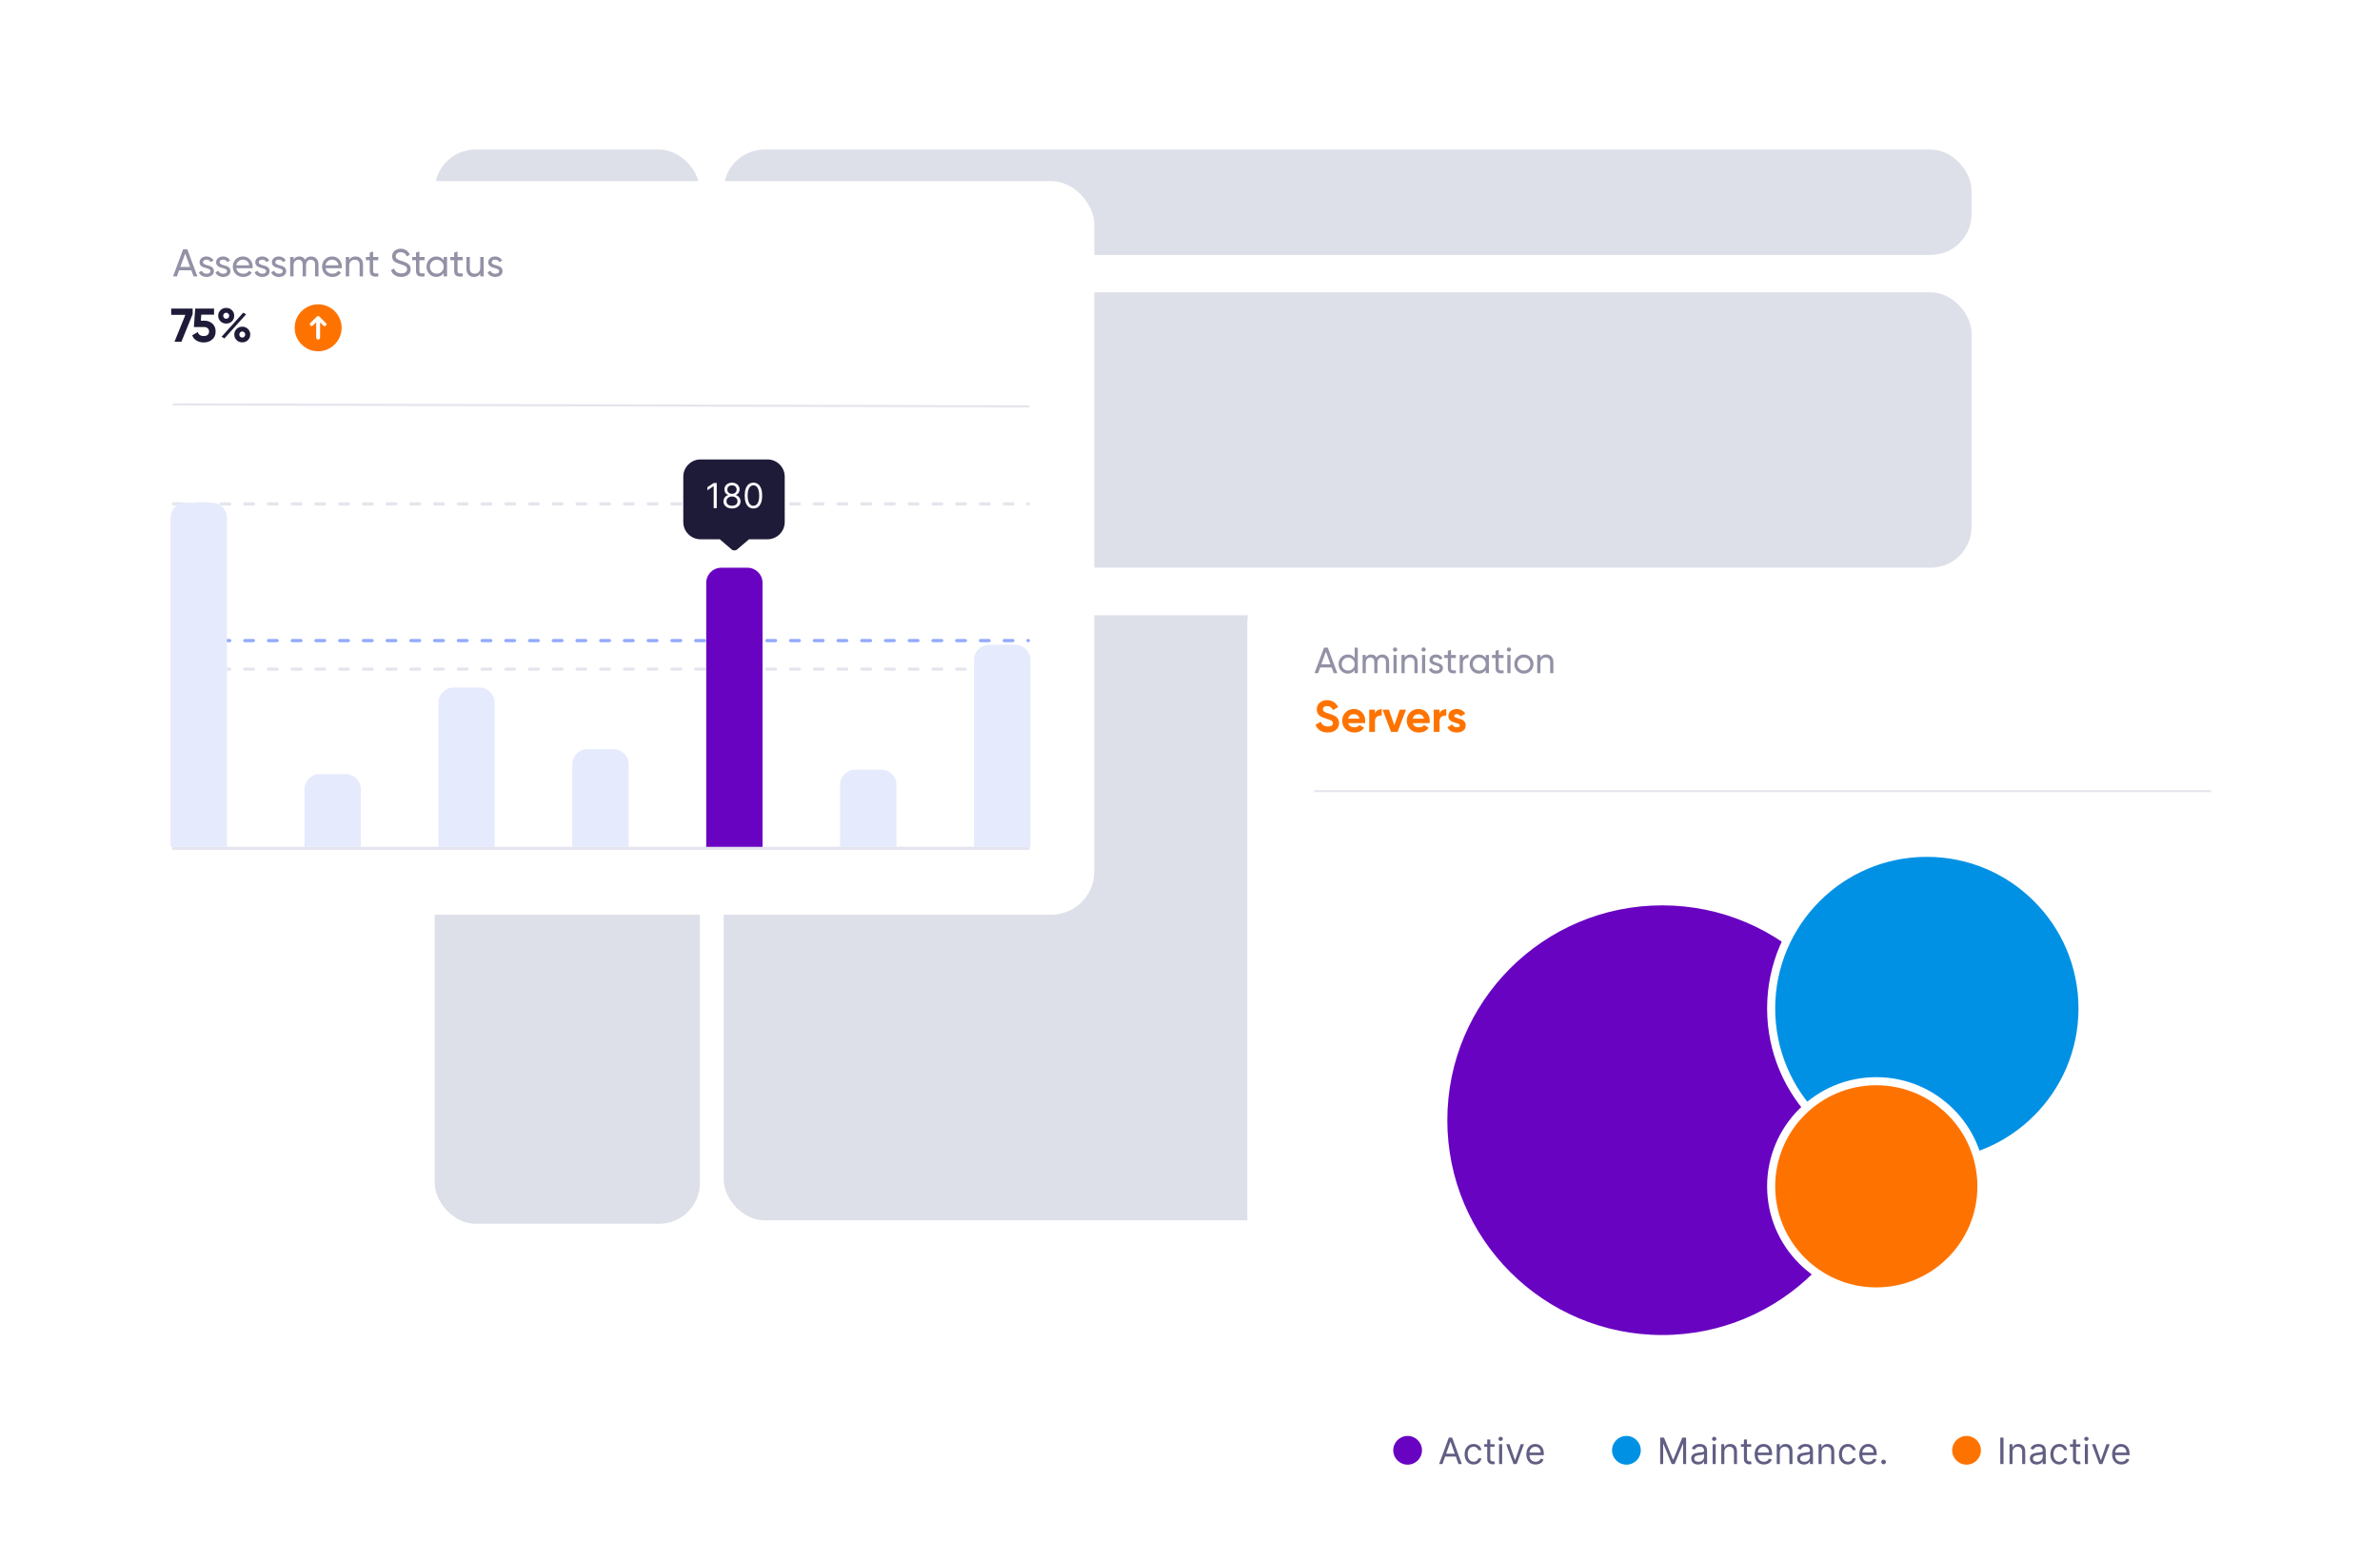 <svg width="700" height="459" viewBox="0 0 700 459" fill="none" xmlns="http://www.w3.org/2000/svg">
<g filter="url(#filter0_d_14_24065)">
<rect x="101.857" y="6" width="504" height="380" rx="24" fill="white"/>
<rect x="212.857" y="175" width="367" height="178" rx="12" fill="#DDDFE9"/>
<rect x="212.857" y="80" width="367" height="81" rx="12" fill="#DDDFE9"/>
<rect x="212.857" y="38" width="367" height="31" rx="12" fill="#DDDFE9"/>
<rect x="127.857" y="38" width="78" height="316" rx="12" fill="#DDDFE9"/>
</g>
<g filter="url(#filter1_d_14_24065)">
<rect x="29.857" y="52" width="292" height="215.826" rx="12.696" fill="white"/>
</g>
<line x1="51.058" y1="249.555" x2="302.464" y2="249.555" stroke="#E5E5EF" stroke-width="0.952" stroke-linecap="round"/>
<line x1="51.058" y1="196.841" x2="302.464" y2="196.841" stroke="#E5E5EF" stroke-width="0.952" stroke-linecap="round" stroke-dasharray="2.54 4.44"/>
<line x1="51.058" y1="148.236" x2="302.464" y2="148.236" stroke="#E5E5EF" stroke-width="0.952" stroke-linecap="round" stroke-dasharray="2.54 4.44"/>
<line x1="51.058" y1="188.444" x2="302.464" y2="188.444" stroke="#93AAFD" stroke-width="0.952" stroke-linecap="round" stroke-dasharray="2.54 4.44"/>
<path d="M50.17 152.318C50.17 149.864 52.159 147.874 54.613 147.874H62.291C64.745 147.874 66.734 149.864 66.734 152.318V249.126H50.17V152.318Z" fill="#E5EAFC"/>
<path d="M89.557 232.172C89.557 229.718 91.546 227.729 94 227.729H101.678C104.132 227.729 106.121 229.718 106.121 232.172V249.126H89.557V232.172Z" fill="#E5EAFC"/>
<path d="M128.941 206.719C128.941 204.265 130.931 202.276 133.385 202.276H141.062C143.517 202.276 145.506 204.265 145.506 206.719V249.126H128.941V206.719Z" fill="#E5EAFC"/>
<path d="M168.328 224.836C168.328 222.382 170.318 220.393 172.772 220.393H180.449C182.903 220.393 184.893 222.382 184.893 224.836V249.126H168.328V224.836Z" fill="#E5EAFC"/>
<path d="M207.713 171.453C207.713 168.999 209.702 167.01 212.156 167.01H219.834C222.288 167.01 224.277 168.999 224.277 171.453V249.126H207.713V171.453Z" fill="#6903C2"/>
<path d="M247.1 230.865C247.1 228.411 249.089 226.421 251.543 226.421H259.221C261.675 226.421 263.664 228.411 263.664 230.865V249.125H247.1V230.865Z" fill="#E5EAFC"/>
<path d="M286.486 194.119C286.486 191.665 288.476 189.676 290.93 189.676H298.607C301.061 189.676 303.051 191.665 303.051 194.119V249.126H286.486V194.119Z" fill="#E5EAFC"/>
<path fill-rule="evenodd" clip-rule="evenodd" d="M206.045 135.157C203.24 135.157 200.967 137.431 200.967 140.236V153.566C200.967 156.371 203.24 158.644 206.045 158.644H211.695L215.168 161.626C215.644 162.034 216.346 162.034 216.822 161.626L220.295 158.644H225.723C228.528 158.644 230.802 156.371 230.802 153.566V140.236C230.802 137.431 228.528 135.157 225.723 135.157H206.045Z" fill="#1E1B39"/>
<path d="M210.805 142.093V149.48H209.911V143.031H209.867L208.064 144.228V143.319L209.911 142.093H210.805ZM215.295 149.581C214.8 149.581 214.363 149.493 213.983 149.317C213.605 149.139 213.311 148.895 213.099 148.585C212.887 148.273 212.783 147.917 212.785 147.518C212.783 147.205 212.844 146.916 212.969 146.652C213.094 146.385 213.265 146.163 213.481 145.985C213.7 145.804 213.944 145.69 214.213 145.642V145.599C213.86 145.507 213.579 145.309 213.369 145.004C213.16 144.696 213.057 144.346 213.059 143.954C213.057 143.579 213.152 143.244 213.344 142.948C213.537 142.652 213.801 142.419 214.138 142.248C214.477 142.077 214.863 141.992 215.295 141.992C215.723 141.992 216.106 142.077 216.442 142.248C216.779 142.419 217.044 142.652 217.236 142.948C217.431 143.244 217.529 143.579 217.532 143.954C217.529 144.346 217.422 144.696 217.211 145.004C217.001 145.309 216.724 145.507 216.377 145.599V145.642C216.644 145.69 216.885 145.804 217.099 145.985C217.313 146.163 217.484 146.385 217.611 146.652C217.738 146.916 217.803 147.205 217.806 147.518C217.803 147.917 217.695 148.273 217.481 148.585C217.27 148.895 216.975 149.139 216.597 149.317C216.222 149.493 215.788 149.581 215.295 149.581ZM215.295 148.787C215.63 148.787 215.918 148.733 216.161 148.625C216.404 148.517 216.591 148.364 216.724 148.167C216.856 147.97 216.923 147.739 216.926 147.474C216.923 147.195 216.851 146.949 216.709 146.735C216.567 146.521 216.374 146.353 216.129 146.23C215.886 146.107 215.608 146.046 215.295 146.046C214.98 146.046 214.699 146.107 214.451 146.23C214.206 146.353 214.013 146.521 213.871 146.735C213.731 146.949 213.663 147.195 213.665 147.474C213.663 147.739 213.727 147.97 213.856 148.167C213.989 148.364 214.177 148.517 214.423 148.625C214.668 148.733 214.959 148.787 215.295 148.787ZM215.295 145.281C215.56 145.281 215.794 145.228 215.999 145.123C216.206 145.017 216.368 144.869 216.486 144.679C216.603 144.489 216.664 144.267 216.666 144.012C216.664 143.762 216.605 143.544 216.489 143.359C216.374 143.171 216.214 143.027 216.01 142.926C215.805 142.823 215.567 142.771 215.295 142.771C215.019 142.771 214.777 142.823 214.571 142.926C214.364 143.027 214.204 143.171 214.091 143.359C213.978 143.544 213.923 143.762 213.925 144.012C213.923 144.267 213.979 144.489 214.094 144.679C214.212 144.869 214.375 145.017 214.581 145.123C214.788 145.228 215.026 145.281 215.295 145.281ZM221.597 149.581C221.054 149.581 220.591 149.433 220.209 149.137C219.826 148.839 219.534 148.407 219.332 147.842C219.13 147.275 219.029 146.589 219.029 145.786C219.029 144.988 219.13 144.306 219.332 143.741C219.537 143.174 219.83 142.741 220.212 142.443C220.597 142.142 221.059 141.992 221.597 141.992C222.136 141.992 222.596 142.142 222.979 142.443C223.363 142.741 223.657 143.174 223.859 143.741C224.063 144.306 224.165 144.988 224.165 145.786C224.165 146.589 224.064 147.275 223.862 147.842C223.66 148.407 223.368 148.839 222.986 149.137C222.604 149.433 222.141 149.581 221.597 149.581ZM221.597 148.787C222.136 148.787 222.554 148.527 222.852 148.008C223.151 147.489 223.3 146.748 223.3 145.786C223.3 145.147 223.231 144.602 223.094 144.152C222.959 143.703 222.765 143.36 222.51 143.125C222.257 142.889 221.953 142.771 221.597 142.771C221.064 142.771 220.646 143.034 220.346 143.561C220.045 144.085 219.895 144.827 219.895 145.786C219.895 146.426 219.962 146.969 220.097 147.417C220.232 147.864 220.425 148.204 220.678 148.437C220.932 148.671 221.239 148.787 221.597 148.787Z" fill="white"/>
<line x1="50.862" y1="118.97" x2="302.814" y2="119.55" stroke="#E5E5EF" stroke-width="0.635"/>
<circle cx="6.905" cy="6.905" r="6.905" transform="matrix(1 0 0 -1 86.67 103.34)" fill="#FE7300"/>
<path d="M92.999 94.818L92.999 95.08C92.999 96.482 92.999 97.884 92.999 99.287C92.999 99.57 93.135 99.769 93.38 99.859C93.617 99.944 93.845 99.894 93.989 99.703C94.089 99.561 94.144 99.391 94.146 99.217C94.159 97.849 94.153 96.481 94.153 95.112L94.153 94.853C94.202 94.888 94.249 94.925 94.294 94.965C94.57 95.238 94.842 95.515 95.119 95.786C95.339 96 95.638 96.001 95.849 95.796C96.078 95.572 96.094 95.285 95.868 95.056C95.241 94.421 94.611 93.79 93.978 93.163C93.722 92.909 93.44 92.904 93.184 93.151C92.546 93.765 91.914 94.384 91.286 95.007C91.056 95.236 91.07 95.52 91.3 95.746C91.517 95.959 91.797 95.962 92.026 95.746C92.297 95.489 92.563 95.225 92.831 94.964C92.874 94.923 92.92 94.887 92.999 94.818Z" fill="white"/>
<path d="M56.929 81.313L56.278 79.519H52.679L52.027 81.313H50.896L53.878 73.314H55.078L58.06 81.313H56.929ZM53.044 78.525H55.912L54.472 74.583L53.044 78.525ZM59.702 77.142C59.702 77.363 59.813 77.542 60.033 77.679C60.254 77.809 60.521 77.915 60.833 77.999C61.146 78.075 61.458 78.167 61.77 78.273C62.083 78.372 62.349 78.548 62.57 78.799C62.791 79.043 62.901 79.359 62.901 79.747C62.901 80.265 62.7 80.68 62.296 80.993C61.9 81.305 61.389 81.461 60.765 81.461C60.209 81.461 59.733 81.339 59.337 81.096C58.94 80.852 58.658 80.528 58.491 80.124L59.348 79.633C59.439 79.907 59.611 80.124 59.862 80.284C60.114 80.444 60.414 80.524 60.765 80.524C61.092 80.524 61.363 80.463 61.576 80.341C61.789 80.212 61.896 80.014 61.896 79.747C61.896 79.526 61.785 79.351 61.565 79.222C61.344 79.085 61.077 78.978 60.765 78.902C60.452 78.818 60.14 78.723 59.828 78.616C59.516 78.51 59.249 78.334 59.028 78.091C58.807 77.847 58.697 77.534 58.697 77.154C58.697 76.659 58.887 76.251 59.268 75.931C59.656 75.611 60.14 75.451 60.719 75.451C61.184 75.451 61.595 75.558 61.953 75.771C62.319 75.977 62.593 76.266 62.776 76.639L61.942 77.108C61.736 76.62 61.328 76.377 60.719 76.377C60.437 76.377 60.197 76.445 59.999 76.582C59.801 76.712 59.702 76.898 59.702 77.142ZM64.578 77.142C64.578 77.363 64.689 77.542 64.91 77.679C65.131 77.809 65.397 77.915 65.71 77.999C66.022 78.075 66.334 78.167 66.646 78.273C66.959 78.372 67.225 78.548 67.446 78.799C67.667 79.043 67.778 79.359 67.778 79.747C67.778 80.265 67.576 80.68 67.172 80.993C66.776 81.305 66.266 81.461 65.641 81.461C65.085 81.461 64.609 81.339 64.213 81.096C63.817 80.852 63.535 80.528 63.367 80.124L64.224 79.633C64.316 79.907 64.487 80.124 64.738 80.284C64.99 80.444 65.29 80.524 65.641 80.524C65.969 80.524 66.239 80.463 66.452 80.341C66.665 80.212 66.772 80.014 66.772 79.747C66.772 79.526 66.662 79.351 66.441 79.222C66.22 79.085 65.953 78.978 65.641 78.902C65.329 78.818 65.016 78.723 64.704 78.616C64.392 78.51 64.125 78.334 63.904 78.091C63.683 77.847 63.573 77.534 63.573 77.154C63.573 76.659 63.763 76.251 64.144 75.931C64.533 75.611 65.016 75.451 65.595 75.451C66.06 75.451 66.471 75.558 66.829 75.771C67.195 75.977 67.469 76.266 67.652 76.639L66.818 77.108C66.612 76.62 66.205 76.377 65.595 76.377C65.313 76.377 65.073 76.445 64.875 76.582C64.677 76.712 64.578 76.898 64.578 77.142ZM69.495 78.913C69.594 79.424 69.827 79.82 70.192 80.102C70.566 80.383 71.023 80.524 71.564 80.524C72.318 80.524 72.866 80.246 73.209 79.69L74.054 80.17C73.498 81.031 72.66 81.461 71.541 81.461C70.634 81.461 69.895 81.179 69.324 80.616C68.76 80.044 68.478 79.325 68.478 78.456C68.478 77.596 68.757 76.879 69.312 76.308C69.869 75.737 70.588 75.451 71.472 75.451C72.31 75.451 72.992 75.748 73.517 76.342C74.051 76.929 74.317 77.637 74.317 78.468C74.317 78.612 74.306 78.761 74.283 78.913H69.495ZM71.472 76.388C70.939 76.388 70.497 76.54 70.147 76.845C69.796 77.142 69.579 77.542 69.495 78.045H73.312C73.228 77.504 73.015 77.093 72.672 76.811C72.329 76.529 71.929 76.388 71.472 76.388ZM76.094 77.142C76.094 77.363 76.204 77.542 76.425 77.679C76.646 77.809 76.912 77.915 77.225 77.999C77.537 78.075 77.85 78.167 78.162 78.273C78.474 78.372 78.741 78.548 78.962 78.799C79.183 79.043 79.293 79.359 79.293 79.747C79.293 80.265 79.091 80.68 78.687 80.993C78.291 81.305 77.781 81.461 77.156 81.461C76.6 81.461 76.124 81.339 75.728 81.096C75.332 80.852 75.05 80.528 74.882 80.124L75.739 79.633C75.831 79.907 76.002 80.124 76.254 80.284C76.505 80.444 76.806 80.524 77.156 80.524C77.484 80.524 77.754 80.463 77.968 80.341C78.181 80.212 78.287 80.014 78.287 79.747C78.287 79.526 78.177 79.351 77.956 79.222C77.735 79.085 77.469 78.978 77.156 78.902C76.844 78.818 76.532 78.723 76.219 78.616C75.907 78.51 75.64 78.334 75.419 78.091C75.199 77.847 75.088 77.534 75.088 77.154C75.088 76.659 75.279 76.251 75.659 75.931C76.048 75.611 76.532 75.451 77.111 75.451C77.575 75.451 77.987 75.558 78.345 75.771C78.71 75.977 78.984 76.266 79.167 76.639L78.333 77.108C78.127 76.62 77.72 76.377 77.111 76.377C76.829 76.377 76.589 76.445 76.391 76.582C76.193 76.712 76.094 76.898 76.094 77.142ZM80.97 77.142C80.97 77.363 81.08 77.542 81.301 77.679C81.522 77.809 81.789 77.915 82.101 77.999C82.413 78.075 82.726 78.167 83.038 78.273C83.35 78.372 83.617 78.548 83.838 78.799C84.059 79.043 84.169 79.359 84.169 79.747C84.169 80.265 83.967 80.68 83.564 80.993C83.167 81.305 82.657 81.461 82.032 81.461C81.476 81.461 81 81.339 80.604 81.096C80.208 80.852 79.926 80.528 79.759 80.124L80.616 79.633C80.707 79.907 80.878 80.124 81.13 80.284C81.381 80.444 81.682 80.524 82.032 80.524C82.36 80.524 82.63 80.463 82.844 80.341C83.057 80.212 83.164 80.014 83.164 79.747C83.164 79.526 83.053 79.351 82.832 79.222C82.611 79.085 82.345 78.978 82.032 78.902C81.72 78.818 81.408 78.723 81.096 78.616C80.783 78.51 80.517 78.334 80.296 78.091C80.075 77.847 79.964 77.534 79.964 77.154C79.964 76.659 80.155 76.251 80.536 75.931C80.924 75.611 81.408 75.451 81.987 75.451C82.451 75.451 82.863 75.558 83.221 75.771C83.586 75.977 83.861 76.266 84.043 76.639L83.209 77.108C83.004 76.62 82.596 76.377 81.987 76.377C81.705 76.377 81.465 76.445 81.267 76.582C81.069 76.712 80.97 76.898 80.97 77.142ZM91.516 75.451C92.156 75.451 92.674 75.661 93.07 76.08C93.466 76.491 93.664 77.051 93.664 77.759V81.313H92.67V77.793C92.67 77.352 92.556 77.009 92.327 76.765C92.099 76.521 91.794 76.4 91.413 76.4C90.987 76.4 90.644 76.544 90.385 76.834C90.134 77.116 90.008 77.55 90.008 78.136V81.313H89.014V77.793C89.014 77.352 88.903 77.009 88.683 76.765C88.469 76.521 88.176 76.4 87.803 76.4C87.384 76.4 87.033 76.544 86.751 76.834C86.477 77.123 86.34 77.557 86.34 78.136V81.313H85.346V75.6H86.34V76.365C86.729 75.756 87.296 75.451 88.043 75.451C88.812 75.451 89.372 75.775 89.722 76.422C90.118 75.775 90.716 75.451 91.516 75.451ZM95.74 78.913C95.839 79.424 96.071 79.82 96.437 80.102C96.81 80.383 97.267 80.524 97.808 80.524C98.562 80.524 99.11 80.246 99.453 79.69L100.299 80.17C99.743 81.031 98.905 81.461 97.785 81.461C96.878 81.461 96.14 81.179 95.568 80.616C95.005 80.044 94.723 79.325 94.723 78.456C94.723 77.596 95.001 76.879 95.557 76.308C96.113 75.737 96.833 75.451 97.716 75.451C98.554 75.451 99.236 75.748 99.762 76.342C100.295 76.929 100.561 77.637 100.561 78.468C100.561 78.612 100.55 78.761 100.527 78.913H95.74ZM97.716 76.388C97.183 76.388 96.741 76.54 96.391 76.845C96.04 77.142 95.823 77.542 95.74 78.045H99.556C99.472 77.504 99.259 77.093 98.916 76.811C98.573 76.529 98.173 76.388 97.716 76.388ZM104.549 75.451C105.22 75.451 105.757 75.664 106.16 76.091C106.564 76.51 106.766 77.081 106.766 77.805V81.313H105.772V77.862C105.772 77.397 105.646 77.039 105.395 76.788C105.143 76.529 104.797 76.4 104.355 76.4C103.86 76.4 103.46 76.556 103.155 76.868C102.851 77.173 102.698 77.645 102.698 78.285V81.313H101.704V75.6H102.698V76.422C103.102 75.775 103.719 75.451 104.549 75.451ZM111.262 76.559H109.742V79.656C109.742 79.938 109.795 80.14 109.902 80.261C110.016 80.376 110.187 80.437 110.416 80.444C110.645 80.444 110.926 80.437 111.262 80.421V81.313C110.393 81.427 109.757 81.358 109.353 81.107C108.95 80.848 108.748 80.364 108.748 79.656V76.559H107.617V75.6H108.748V74.297L109.742 74V75.6H111.262V76.559ZM118.014 81.461C117.267 81.461 116.627 81.286 116.094 80.936C115.568 80.585 115.199 80.105 114.986 79.496L115.9 78.97C116.212 79.938 116.924 80.421 118.036 80.421C118.585 80.421 119.004 80.311 119.293 80.09C119.583 79.862 119.727 79.561 119.727 79.188C119.727 78.807 119.583 78.521 119.293 78.331C119.004 78.14 118.52 77.938 117.842 77.725C117.507 77.618 117.252 77.534 117.077 77.474C116.901 77.405 116.681 77.306 116.414 77.177C116.155 77.039 115.961 76.902 115.831 76.765C115.702 76.62 115.584 76.434 115.477 76.205C115.378 75.977 115.328 75.718 115.328 75.428C115.328 74.735 115.572 74.187 116.06 73.783C116.547 73.372 117.141 73.166 117.842 73.166C118.474 73.166 119.023 73.326 119.488 73.646C119.96 73.966 120.314 74.388 120.55 74.914L119.659 75.428C119.316 74.606 118.711 74.194 117.842 74.194C117.408 74.194 117.058 74.301 116.791 74.514C116.524 74.728 116.391 75.017 116.391 75.383C116.391 75.733 116.517 76 116.768 76.182C117.019 76.365 117.454 76.556 118.071 76.754C118.292 76.822 118.448 76.872 118.539 76.902C118.631 76.933 118.771 76.986 118.962 77.062C119.16 77.138 119.305 77.199 119.396 77.245C119.488 77.291 119.609 77.356 119.762 77.439C119.922 77.523 120.04 77.603 120.116 77.679C120.192 77.755 120.28 77.851 120.379 77.965C120.485 78.072 120.562 78.182 120.607 78.296C120.653 78.41 120.691 78.544 120.722 78.696C120.76 78.841 120.779 78.997 120.779 79.165C120.779 79.865 120.523 80.425 120.013 80.844C119.503 81.256 118.836 81.461 118.014 81.461ZM124.875 76.559H123.355V79.656C123.355 79.938 123.408 80.14 123.515 80.261C123.629 80.376 123.801 80.437 124.029 80.444C124.258 80.444 124.539 80.437 124.875 80.421V81.313C124.006 81.427 123.37 81.358 122.966 81.107C122.563 80.848 122.361 80.364 122.361 79.656V76.559H121.23V75.6H122.361V74.297L123.355 74V75.6H124.875V76.559ZM130.492 75.6H131.486V81.313H130.492V80.33C129.997 81.084 129.277 81.461 128.332 81.461C127.532 81.461 126.851 81.172 126.287 80.593C125.723 80.006 125.442 79.294 125.442 78.456C125.442 77.618 125.723 76.91 126.287 76.331C126.851 75.744 127.532 75.451 128.332 75.451C129.277 75.451 129.997 75.828 130.492 76.582V75.6ZM128.458 80.501C129.037 80.501 129.521 80.307 129.909 79.919C130.298 79.523 130.492 79.035 130.492 78.456C130.492 77.877 130.298 77.394 129.909 77.005C129.521 76.609 129.037 76.411 128.458 76.411C127.887 76.411 127.407 76.609 127.018 77.005C126.63 77.394 126.436 77.877 126.436 78.456C126.436 79.035 126.63 79.523 127.018 79.919C127.407 80.307 127.887 80.501 128.458 80.501ZM136.1 76.559H134.58V79.656C134.58 79.938 134.634 80.14 134.74 80.261C134.854 80.376 135.026 80.437 135.254 80.444C135.483 80.444 135.765 80.437 136.1 80.421V81.313C135.232 81.427 134.595 81.358 134.192 81.107C133.788 80.848 133.586 80.364 133.586 79.656V76.559H132.455V75.6H133.586V74.297L134.58 74V75.6H136.1V76.559ZM141.252 75.6H142.246V81.313H141.252V80.49C140.849 81.138 140.232 81.461 139.401 81.461C138.731 81.461 138.194 81.252 137.79 80.833C137.386 80.406 137.185 79.831 137.185 79.108V75.6H138.179V79.05C138.179 79.515 138.304 79.877 138.556 80.136C138.807 80.387 139.154 80.513 139.595 80.513C140.091 80.513 140.491 80.361 140.795 80.056C141.1 79.744 141.252 79.267 141.252 78.628V75.6ZM144.606 77.142C144.606 77.363 144.716 77.542 144.937 77.679C145.158 77.809 145.424 77.915 145.737 77.999C146.049 78.075 146.361 78.167 146.674 78.273C146.986 78.372 147.253 78.548 147.473 78.799C147.694 79.043 147.805 79.359 147.805 79.747C147.805 80.265 147.603 80.68 147.199 80.993C146.803 81.305 146.293 81.461 145.668 81.461C145.112 81.461 144.636 81.339 144.24 81.096C143.844 80.852 143.562 80.528 143.394 80.124L144.251 79.633C144.343 79.907 144.514 80.124 144.766 80.284C145.017 80.444 145.318 80.524 145.668 80.524C145.996 80.524 146.266 80.463 146.479 80.341C146.693 80.212 146.799 80.014 146.799 79.747C146.799 79.526 146.689 79.351 146.468 79.222C146.247 79.085 145.98 78.978 145.668 78.902C145.356 78.818 145.044 78.723 144.731 78.616C144.419 78.51 144.152 78.334 143.931 78.091C143.711 77.847 143.6 77.534 143.6 77.154C143.6 76.659 143.79 76.251 144.171 75.931C144.56 75.611 145.044 75.451 145.622 75.451C146.087 75.451 146.498 75.558 146.856 75.771C147.222 75.977 147.496 76.266 147.679 76.639L146.845 77.108C146.639 76.62 146.232 76.377 145.622 76.377C145.341 76.377 145.101 76.445 144.903 76.582C144.705 76.712 144.606 76.898 144.606 77.142Z" fill="#9291A5"/>
<path d="M50.352 90.772H56.664V92.406L53.354 100.547H51.315L54.527 92.615H50.352V90.772ZM60.081 94.333C61.021 94.333 61.812 94.617 62.455 95.185C63.097 95.743 63.419 96.525 63.419 97.531C63.419 98.537 63.079 99.323 62.399 99.891C61.729 100.459 60.905 100.743 59.927 100.743C59.136 100.743 58.438 100.566 57.833 100.212C57.227 99.859 56.79 99.337 56.52 98.648L58.168 97.685C58.41 98.467 58.996 98.858 59.927 98.858C60.421 98.858 60.802 98.741 61.072 98.509C61.352 98.266 61.491 97.941 61.491 97.531C61.491 97.131 61.356 96.809 61.086 96.567C60.816 96.325 60.449 96.204 59.983 96.204H57.023L57.413 90.772H62.958V92.573H59.201L59.075 94.333H60.081ZM68.213 94.528C67.766 94.966 67.208 95.185 66.537 95.185C65.867 95.185 65.304 94.961 64.847 94.514C64.401 94.068 64.177 93.523 64.177 92.881C64.177 92.238 64.401 91.694 64.847 91.247C65.304 90.8 65.867 90.576 66.537 90.576C67.208 90.576 67.766 90.8 68.213 91.247C68.66 91.684 68.883 92.229 68.883 92.881C68.883 93.532 68.66 94.082 68.213 94.528ZM65.169 99.067L71.537 91.987L72.389 92.462L66.007 99.556L65.169 99.067ZM65.895 93.523C66.062 93.691 66.272 93.774 66.523 93.774C66.775 93.774 66.984 93.691 67.152 93.523C67.319 93.346 67.403 93.132 67.403 92.881C67.403 92.629 67.319 92.42 67.152 92.252C66.984 92.085 66.775 92.001 66.523 92.001C66.272 92.001 66.062 92.085 65.895 92.252C65.737 92.42 65.657 92.629 65.657 92.881C65.657 93.132 65.737 93.346 65.895 93.523ZM72.933 100.045C72.486 100.492 71.928 100.715 71.257 100.715C70.587 100.715 70.029 100.492 69.582 100.045C69.135 99.598 68.911 99.053 68.911 98.411C68.911 97.768 69.135 97.224 69.582 96.777C70.029 96.33 70.587 96.106 71.257 96.106C71.928 96.106 72.486 96.33 72.933 96.777C73.38 97.224 73.604 97.768 73.604 98.411C73.604 99.053 73.38 99.598 72.933 100.045ZM70.629 99.053C70.797 99.221 71.006 99.305 71.257 99.305C71.509 99.305 71.714 99.216 71.872 99.039C72.04 98.862 72.123 98.653 72.123 98.411C72.123 98.159 72.04 97.95 71.872 97.782C71.714 97.606 71.509 97.517 71.257 97.517C71.006 97.517 70.797 97.606 70.629 97.782C70.471 97.95 70.392 98.159 70.392 98.411C70.392 98.662 70.471 98.876 70.629 99.053Z" fill="#1E1B39"/>
<g filter="url(#filter2_d_14_24065)">
<rect x="366.857" y="170" width="303.287" height="284.004" rx="11.894" fill="white"/>
</g>
<circle cx="488.883" cy="329.538" r="64.389" fill="#6903C2" stroke="white" stroke-width="2.379"/>
<circle cx="566.718" cy="296.667" r="45.79" fill="#0091E5" stroke="white" stroke-width="2.379"/>
<circle cx="551.851" cy="348.992" r="30.923" fill="#FE7300" stroke="white" stroke-width="2.379"/>
<path d="M424.252 430.701H423.264L426.122 422.916H427.096L429.954 430.701H428.966L426.639 424.148H426.579L424.252 430.701ZM424.617 427.66H428.601V428.496H424.617V427.66ZM433.417 430.823C432.87 430.823 432.398 430.693 432.003 430.435C431.608 430.176 431.304 429.82 431.091 429.367C430.878 428.913 430.771 428.395 430.771 427.812C430.771 427.219 430.88 426.696 431.098 426.242C431.319 425.786 431.625 425.43 432.018 425.174C432.413 424.915 432.875 424.786 433.402 424.786C433.812 424.786 434.182 424.862 434.512 425.014C434.841 425.166 435.111 425.379 435.321 425.653C435.532 425.927 435.662 426.246 435.713 426.611H434.816C434.747 426.345 434.595 426.109 434.36 425.904C434.127 425.696 433.812 425.592 433.417 425.592C433.067 425.592 432.761 425.683 432.497 425.866C432.236 426.046 432.032 426.3 431.885 426.63C431.741 426.957 431.668 427.341 431.668 427.782C431.668 428.233 431.739 428.625 431.881 428.96C432.026 429.294 432.228 429.554 432.489 429.739C432.753 429.924 433.062 430.017 433.417 430.017C433.65 430.017 433.862 429.976 434.052 429.895C434.242 429.814 434.403 429.697 434.535 429.545C434.666 429.393 434.76 429.211 434.816 428.998H435.713C435.662 429.343 435.537 429.653 435.337 429.929C435.139 430.203 434.877 430.421 434.55 430.583C434.225 430.743 433.848 430.823 433.417 430.823ZM439.564 424.862V425.622H436.538V424.862H439.564ZM437.42 423.463H438.317V429.028C438.317 429.282 438.354 429.472 438.427 429.599C438.503 429.723 438.599 429.806 438.716 429.849C438.835 429.89 438.96 429.91 439.092 429.91C439.191 429.91 439.272 429.905 439.335 429.895C439.399 429.882 439.45 429.872 439.488 429.865L439.67 430.671C439.609 430.693 439.524 430.716 439.415 430.739C439.306 430.764 439.168 430.777 439.001 430.777C438.748 430.777 438.499 430.722 438.256 430.613C438.015 430.505 437.815 430.339 437.655 430.116C437.498 429.893 437.42 429.611 437.42 429.272V423.463ZM440.913 430.701V424.862H441.81V430.701H440.913ZM441.369 423.889C441.194 423.889 441.044 423.83 440.917 423.71C440.793 423.591 440.731 423.448 440.731 423.281C440.731 423.114 440.793 422.971 440.917 422.851C441.044 422.732 441.194 422.673 441.369 422.673C441.544 422.673 441.694 422.732 441.818 422.851C441.944 422.971 442.008 423.114 442.008 423.281C442.008 423.448 441.944 423.591 441.818 423.71C441.694 423.83 441.544 423.889 441.369 423.889ZM448.227 424.862L446.068 430.701H445.156L442.997 424.862H443.97L445.582 429.515H445.643L447.254 424.862H448.227ZM451.65 430.823C451.088 430.823 450.603 430.698 450.195 430.45C449.789 430.199 449.476 429.849 449.256 429.401C449.038 428.95 448.929 428.425 448.929 427.827C448.929 427.229 449.038 426.702 449.256 426.246C449.476 425.787 449.783 425.43 450.176 425.174C450.571 424.915 451.032 424.786 451.559 424.786C451.863 424.786 452.164 424.837 452.46 424.938C452.757 425.04 453.027 425.204 453.27 425.432C453.513 425.658 453.707 425.957 453.851 426.33C453.996 426.702 454.068 427.161 454.068 427.706V428.086H449.567V427.31H453.156C453.156 426.981 453.09 426.687 452.958 426.428C452.829 426.17 452.644 425.966 452.403 425.816C452.165 425.667 451.884 425.592 451.559 425.592C451.202 425.592 450.893 425.681 450.632 425.858C450.373 426.033 450.174 426.261 450.035 426.542C449.896 426.824 449.826 427.125 449.826 427.447V427.964C449.826 428.405 449.902 428.779 450.054 429.085C450.209 429.39 450.423 429.621 450.696 429.781C450.97 429.938 451.288 430.017 451.65 430.017C451.886 430.017 452.099 429.984 452.289 429.918C452.482 429.849 452.648 429.748 452.787 429.614C452.926 429.477 453.034 429.307 453.11 429.104L453.977 429.348C453.886 429.642 453.732 429.9 453.517 430.123C453.301 430.344 453.035 430.516 452.719 430.64C452.402 430.762 452.046 430.823 451.65 430.823Z" fill="#615E83"/>
<circle cx="414.006" cy="426.648" r="4.227" fill="#6903C2"/>
<path d="M488.286 422.916H489.412L492.057 429.378H492.148L494.794 422.916H495.919V430.701H495.037V424.786H494.961L492.529 430.701H491.677L489.244 424.786H489.168V430.701H488.286V422.916ZM499.406 430.838C499.036 430.838 498.7 430.768 498.399 430.629C498.097 430.487 497.858 430.283 497.68 430.017C497.503 429.748 497.414 429.424 497.414 429.044C497.414 428.709 497.48 428.438 497.612 428.23C497.744 428.02 497.92 427.855 498.14 427.736C498.361 427.617 498.604 427.528 498.87 427.47C499.139 427.409 499.409 427.361 499.68 427.325C500.034 427.28 500.322 427.246 500.543 427.223C500.766 427.197 500.928 427.156 501.029 427.097C501.133 427.039 501.185 426.938 501.185 426.793V426.763C501.185 426.388 501.082 426.096 500.877 425.889C500.674 425.681 500.366 425.577 499.953 425.577C499.525 425.577 499.189 425.671 498.946 425.858C498.703 426.046 498.532 426.246 498.433 426.459L497.581 426.155C497.733 425.8 497.936 425.524 498.19 425.326C498.446 425.126 498.724 424.986 499.026 424.908C499.33 424.827 499.629 424.786 499.923 424.786C500.11 424.786 500.326 424.809 500.569 424.855C500.815 424.898 501.052 424.988 501.28 425.125C501.511 425.261 501.702 425.468 501.854 425.744C502.006 426.02 502.082 426.39 502.082 426.854V430.701H501.185V429.91H501.139C501.079 430.037 500.977 430.173 500.835 430.317C500.693 430.461 500.505 430.584 500.269 430.686C500.033 430.787 499.746 430.838 499.406 430.838ZM499.543 430.032C499.898 430.032 500.197 429.962 500.44 429.823C500.686 429.683 500.871 429.504 500.995 429.283C501.122 429.063 501.185 428.831 501.185 428.587V427.766C501.147 427.812 501.063 427.854 500.934 427.892C500.807 427.927 500.66 427.959 500.493 427.987C500.328 428.012 500.167 428.035 500.01 428.055C499.856 428.073 499.73 428.088 499.634 428.101C499.401 428.131 499.183 428.181 498.98 428.249C498.78 428.315 498.618 428.415 498.494 428.549C498.372 428.681 498.311 428.861 498.311 429.089C498.311 429.401 498.427 429.637 498.657 429.796C498.89 429.953 499.186 430.032 499.543 430.032ZM503.719 430.701V424.862H504.616V430.701H503.719ZM504.176 423.889C504.001 423.889 503.85 423.83 503.723 423.71C503.599 423.591 503.537 423.448 503.537 423.281C503.537 423.114 503.599 422.971 503.723 422.851C503.85 422.732 504.001 422.673 504.176 422.673C504.35 422.673 504.5 422.732 504.624 422.851C504.751 422.971 504.814 423.114 504.814 423.281C504.814 423.448 504.751 423.591 504.624 423.71C504.5 423.83 504.35 423.889 504.176 423.889ZM507.157 427.189V430.701H506.26V424.862H507.126V425.775H507.202C507.339 425.478 507.547 425.24 507.826 425.06C508.104 424.877 508.464 424.786 508.905 424.786C509.301 424.786 509.646 424.867 509.943 425.03C510.239 425.189 510.47 425.432 510.635 425.759C510.8 426.084 510.882 426.494 510.882 426.991V430.701H509.985V427.052C509.985 426.593 509.866 426.236 509.627 425.98C509.389 425.721 509.062 425.592 508.647 425.592C508.36 425.592 508.104 425.654 507.879 425.778C507.656 425.903 507.48 426.084 507.351 426.322C507.221 426.56 507.157 426.849 507.157 427.189ZM515.06 424.862V425.622H512.035V424.862H515.06ZM512.916 423.463H513.814V429.028C513.814 429.282 513.85 429.472 513.924 429.599C514 429.723 514.096 429.806 514.213 429.849C514.332 429.89 514.457 429.91 514.589 429.91C514.688 429.91 514.769 429.905 514.832 429.895C514.896 429.882 514.946 429.872 514.984 429.865L515.167 430.671C515.106 430.693 515.021 430.716 514.912 430.739C514.803 430.764 514.665 430.777 514.498 430.777C514.244 430.777 513.996 430.722 513.753 430.613C513.512 430.505 513.312 430.339 513.152 430.116C512.995 429.893 512.916 429.611 512.916 429.272V423.463ZM518.795 430.823C518.232 430.823 517.747 430.698 517.339 430.45C516.934 430.199 516.621 429.849 516.4 429.401C516.182 428.95 516.073 428.425 516.073 427.827C516.073 427.229 516.182 426.702 516.4 426.246C516.621 425.787 516.927 425.43 517.32 425.174C517.716 424.915 518.177 424.786 518.704 424.786C519.008 424.786 519.308 424.837 519.605 424.938C519.901 425.04 520.171 425.204 520.414 425.432C520.658 425.658 520.852 425.957 520.996 426.33C521.14 426.702 521.213 427.161 521.213 427.706V428.086H516.712V427.31H520.3C520.3 426.981 520.234 426.687 520.103 426.428C519.973 426.17 519.788 425.966 519.548 425.816C519.309 425.667 519.028 425.592 518.704 425.592C518.347 425.592 518.037 425.681 517.776 425.858C517.518 426.033 517.319 426.261 517.18 426.542C517.04 426.824 516.97 427.125 516.97 427.447V427.964C516.97 428.405 517.046 428.779 517.199 429.085C517.353 429.39 517.567 429.621 517.841 429.781C518.115 429.938 518.433 430.017 518.795 430.017C519.031 430.017 519.244 429.984 519.434 429.918C519.626 429.849 519.792 429.748 519.932 429.614C520.071 429.477 520.179 429.307 520.255 429.104L521.121 429.348C521.03 429.642 520.877 429.9 520.661 430.123C520.446 430.344 520.18 430.516 519.863 430.64C519.546 430.762 519.19 430.823 518.795 430.823ZM523.474 427.189V430.701H522.577V424.862H523.444V425.775H523.52C523.657 425.478 523.865 425.24 524.143 425.06C524.422 424.877 524.782 424.786 525.223 424.786C525.618 424.786 525.964 424.867 526.261 425.03C526.557 425.189 526.788 425.432 526.952 425.759C527.117 426.084 527.2 426.494 527.2 426.991V430.701H526.302V427.052C526.302 426.593 526.183 426.236 525.945 425.98C525.707 425.721 525.38 425.592 524.964 425.592C524.678 425.592 524.422 425.654 524.197 425.778C523.974 425.903 523.797 426.084 523.668 426.322C523.539 426.56 523.474 426.849 523.474 427.189ZM530.557 430.838C530.187 430.838 529.851 430.768 529.55 430.629C529.248 430.487 529.009 430.283 528.831 430.017C528.654 429.748 528.565 429.424 528.565 429.044C528.565 428.709 528.631 428.438 528.763 428.23C528.895 428.02 529.071 427.855 529.291 427.736C529.512 427.617 529.755 427.528 530.021 427.47C530.29 427.409 530.56 427.361 530.831 427.325C531.185 427.28 531.473 427.246 531.694 427.223C531.917 427.197 532.079 427.156 532.18 427.097C532.284 427.039 532.336 426.938 532.336 426.793V426.763C532.336 426.388 532.233 426.096 532.028 425.889C531.825 425.681 531.517 425.577 531.104 425.577C530.676 425.577 530.34 425.671 530.097 425.858C529.854 426.046 529.683 426.246 529.584 426.459L528.732 426.155C528.884 425.8 529.087 425.524 529.341 425.326C529.597 425.126 529.875 424.986 530.177 424.908C530.481 424.827 530.78 424.786 531.074 424.786C531.261 424.786 531.477 424.809 531.72 424.855C531.966 424.898 532.203 424.988 532.431 425.125C532.662 425.261 532.853 425.468 533.005 425.744C533.157 426.02 533.233 426.39 533.233 426.854V430.701H532.336V429.91H532.29C532.23 430.037 532.128 430.173 531.986 430.317C531.844 430.461 531.656 430.584 531.42 430.686C531.184 430.787 530.897 430.838 530.557 430.838ZM530.694 430.032C531.049 430.032 531.348 429.962 531.591 429.823C531.837 429.683 532.022 429.504 532.146 429.283C532.273 429.063 532.336 428.831 532.336 428.587V427.766C532.298 427.812 532.214 427.854 532.085 427.892C531.958 427.927 531.811 427.959 531.644 427.987C531.479 428.012 531.318 428.035 531.161 428.055C531.007 428.073 530.881 428.088 530.785 428.101C530.552 428.131 530.334 428.181 530.131 428.249C529.931 428.315 529.769 428.415 529.645 428.549C529.523 428.681 529.462 428.861 529.462 429.089C529.462 429.401 529.578 429.637 529.808 429.796C530.041 429.953 530.337 430.032 530.694 430.032ZM535.768 427.189V430.701H534.87V424.862H535.737V425.775H535.813C535.95 425.478 536.158 425.24 536.437 425.06C536.715 424.877 537.075 424.786 537.516 424.786C537.911 424.786 538.257 424.867 538.554 425.03C538.85 425.189 539.081 425.432 539.246 425.759C539.41 426.084 539.493 426.494 539.493 426.991V430.701H538.596V427.052C538.596 426.593 538.477 426.236 538.238 425.98C538 425.721 537.673 425.592 537.258 425.592C536.971 425.592 536.715 425.654 536.49 425.778C536.267 425.903 536.091 426.084 535.961 426.322C535.832 426.56 535.768 426.849 535.768 427.189ZM543.504 430.823C542.957 430.823 542.485 430.693 542.09 430.435C541.695 430.176 541.39 429.82 541.178 429.367C540.965 428.913 540.858 428.395 540.858 427.812C540.858 427.219 540.967 426.696 541.185 426.242C541.406 425.786 541.712 425.43 542.105 425.174C542.5 424.915 542.962 424.786 543.489 424.786C543.899 424.786 544.269 424.862 544.599 425.014C544.928 425.166 545.198 425.379 545.408 425.653C545.619 425.927 545.749 426.246 545.8 426.611H544.903C544.834 426.345 544.682 426.109 544.447 425.904C544.214 425.696 543.899 425.592 543.504 425.592C543.154 425.592 542.848 425.683 542.584 425.866C542.323 426.046 542.119 426.3 541.972 426.63C541.828 426.957 541.755 427.341 541.755 427.782C541.755 428.233 541.826 428.625 541.968 428.96C542.113 429.294 542.315 429.554 542.576 429.739C542.84 429.924 543.149 430.017 543.504 430.017C543.737 430.017 543.949 429.976 544.139 429.895C544.329 429.814 544.49 429.697 544.622 429.545C544.753 429.393 544.847 429.211 544.903 428.998H545.8C545.749 429.343 545.624 429.653 545.424 429.929C545.226 430.203 544.964 430.421 544.637 430.583C544.312 430.743 543.935 430.823 543.504 430.823ZM549.559 430.823C548.997 430.823 548.511 430.698 548.103 430.45C547.698 430.199 547.385 429.849 547.165 429.401C546.947 428.95 546.838 428.425 546.838 427.827C546.838 427.229 546.947 426.702 547.165 426.246C547.385 425.787 547.692 425.43 548.084 425.174C548.48 424.915 548.941 424.786 549.468 424.786C549.772 424.786 550.072 424.837 550.369 424.938C550.665 425.04 550.935 425.204 551.179 425.432C551.422 425.658 551.616 425.957 551.76 426.33C551.905 426.702 551.977 427.161 551.977 427.706V428.086H547.476V427.31H551.065C551.065 426.981 550.999 426.687 550.867 426.428C550.738 426.17 550.553 425.966 550.312 425.816C550.074 425.667 549.792 425.592 549.468 425.592C549.111 425.592 548.802 425.681 548.541 425.858C548.282 426.033 548.083 426.261 547.944 426.542C547.804 426.824 547.735 427.125 547.735 427.447V427.964C547.735 428.405 547.811 428.779 547.963 429.085C548.117 429.39 548.331 429.621 548.605 429.781C548.879 429.938 549.197 430.017 549.559 430.017C549.795 430.017 550.008 429.984 550.198 429.918C550.39 429.849 550.556 429.748 550.696 429.614C550.835 429.477 550.943 429.307 551.019 429.104L551.886 429.348C551.794 429.642 551.641 429.9 551.426 430.123C551.21 430.344 550.944 430.516 550.627 430.64C550.311 430.762 549.955 430.823 549.559 430.823ZM553.995 430.762C553.808 430.762 553.647 430.695 553.513 430.56C553.378 430.426 553.311 430.265 553.311 430.078C553.311 429.89 553.378 429.729 553.513 429.595C553.647 429.46 553.808 429.393 553.995 429.393C554.183 429.393 554.344 429.46 554.478 429.595C554.612 429.729 554.68 429.89 554.68 430.078C554.68 430.202 554.648 430.316 554.585 430.42C554.524 430.524 554.441 430.607 554.337 430.671C554.236 430.731 554.122 430.762 553.995 430.762Z" fill="#615E83"/>
<circle cx="478.36" cy="426.648" r="4.227" fill="#0091E5"/>
<path d="M589.264 422.916V430.701H588.322V422.916H589.264ZM591.93 427.189V430.701H591.033V424.862H591.9V425.775H591.976C592.112 425.478 592.32 425.24 592.599 425.06C592.878 424.877 593.238 424.786 593.678 424.786C594.074 424.786 594.42 424.867 594.716 425.03C595.013 425.189 595.243 425.432 595.408 425.759C595.573 426.084 595.655 426.494 595.655 426.991V430.701H594.758V427.052C594.758 426.593 594.639 426.236 594.401 425.98C594.163 425.721 593.836 425.592 593.42 425.592C593.134 425.592 592.878 425.654 592.652 425.778C592.429 425.903 592.253 426.084 592.124 426.322C591.995 426.56 591.93 426.849 591.93 427.189ZM599.013 430.838C598.643 430.838 598.307 430.768 598.005 430.629C597.704 430.487 597.464 430.283 597.287 430.017C597.109 429.748 597.021 429.424 597.021 429.044C597.021 428.709 597.087 428.438 597.218 428.23C597.35 428.02 597.526 427.855 597.747 427.736C597.967 427.617 598.21 427.528 598.477 427.47C598.745 427.409 599.015 427.361 599.286 427.325C599.641 427.28 599.929 427.246 600.149 427.223C600.372 427.197 600.534 427.156 600.636 427.097C600.74 427.039 600.792 426.938 600.792 426.793V426.763C600.792 426.388 600.689 426.096 600.484 425.889C600.281 425.681 599.973 425.577 599.56 425.577C599.132 425.577 598.796 425.671 598.553 425.858C598.309 426.046 598.138 426.246 598.039 426.459L597.188 426.155C597.34 425.8 597.543 425.524 597.796 425.326C598.052 425.126 598.331 424.986 598.632 424.908C598.937 424.827 599.236 424.786 599.53 424.786C599.717 424.786 599.932 424.809 600.176 424.855C600.422 424.898 600.658 424.988 600.887 425.125C601.117 425.261 601.308 425.468 601.461 425.744C601.613 426.02 601.689 426.39 601.689 426.854V430.701H600.792V429.91H600.746C600.685 430.037 600.584 430.173 600.442 430.317C600.3 430.461 600.111 430.584 599.875 430.686C599.64 430.787 599.352 430.838 599.013 430.838ZM599.149 430.032C599.504 430.032 599.803 429.962 600.046 429.823C600.292 429.683 600.477 429.504 600.601 429.283C600.728 429.063 600.792 428.831 600.792 428.587V427.766C600.754 427.812 600.67 427.854 600.541 427.892C600.414 427.927 600.267 427.959 600.1 427.987C599.935 428.012 599.774 428.035 599.617 428.055C599.462 428.073 599.337 428.088 599.241 428.101C599.007 428.131 598.79 428.181 598.587 428.249C598.387 428.315 598.224 428.415 598.1 428.549C597.979 428.681 597.918 428.861 597.918 429.089C597.918 429.401 598.033 429.637 598.264 429.796C598.497 429.953 598.792 430.032 599.149 430.032ZM605.698 430.823C605.151 430.823 604.679 430.693 604.284 430.435C603.889 430.176 603.584 429.82 603.372 429.367C603.159 428.913 603.052 428.395 603.052 427.812C603.052 427.219 603.161 426.696 603.379 426.242C603.6 425.786 603.906 425.43 604.299 425.174C604.694 424.915 605.156 424.786 605.683 424.786C606.093 424.786 606.463 424.862 606.793 425.014C607.122 425.166 607.392 425.379 607.602 425.653C607.813 425.927 607.943 426.246 607.994 426.611H607.097C607.028 426.345 606.876 426.109 606.641 425.904C606.408 425.696 606.093 425.592 605.698 425.592C605.348 425.592 605.042 425.683 604.778 425.866C604.517 426.046 604.313 426.3 604.166 426.63C604.022 426.957 603.949 427.341 603.949 427.782C603.949 428.233 604.02 428.625 604.162 428.96C604.307 429.294 604.509 429.554 604.77 429.739C605.034 429.924 605.343 430.017 605.698 430.017C605.931 430.017 606.143 429.976 606.333 429.895C606.523 429.814 606.684 429.697 606.816 429.545C606.947 429.393 607.041 429.211 607.097 428.998H607.994C607.943 429.343 607.818 429.653 607.618 429.929C607.42 430.203 607.158 430.421 606.831 430.583C606.506 430.743 606.129 430.823 605.698 430.823ZM611.845 424.862V425.622H608.819V424.862H611.845ZM609.701 423.463H610.598V429.028C610.598 429.282 610.634 429.472 610.708 429.599C610.784 429.723 610.88 429.806 610.997 429.849C611.116 429.89 611.241 429.91 611.373 429.91C611.472 429.91 611.553 429.905 611.616 429.895C611.68 429.882 611.73 429.872 611.768 429.865L611.951 430.671C611.89 430.693 611.805 430.716 611.696 430.739C611.587 430.764 611.449 430.777 611.282 430.777C611.029 430.777 610.78 430.722 610.537 430.613C610.296 430.505 610.096 430.339 609.936 430.116C609.779 429.893 609.701 429.611 609.701 429.272V423.463ZM613.194 430.701V424.862H614.091V430.701H613.194ZM613.65 423.889C613.475 423.889 613.324 423.83 613.198 423.71C613.074 423.591 613.011 423.448 613.011 423.281C613.011 423.114 613.074 422.971 613.198 422.851C613.324 422.732 613.475 422.673 613.65 422.673C613.825 422.673 613.974 422.732 614.099 422.851C614.225 422.971 614.289 423.114 614.289 423.281C614.289 423.448 614.225 423.591 614.099 423.71C613.974 423.83 613.825 423.889 613.65 423.889ZM620.508 424.862L618.349 430.701H617.437L615.278 424.862H616.251L617.863 429.515H617.924L619.535 424.862H620.508ZM623.931 430.823C623.369 430.823 622.884 430.698 622.476 430.45C622.07 430.199 621.757 429.849 621.537 429.401C621.319 428.95 621.21 428.425 621.21 427.827C621.21 427.229 621.319 426.702 621.537 426.246C621.757 425.787 622.064 425.43 622.457 425.174C622.852 424.915 623.313 424.786 623.84 424.786C624.144 424.786 624.445 424.837 624.741 424.938C625.038 425.04 625.307 425.204 625.551 425.432C625.794 425.658 625.988 425.957 626.132 426.33C626.277 426.702 626.349 427.161 626.349 427.706V428.086H621.848V427.31H625.437C625.437 426.981 625.371 426.687 625.239 426.428C625.11 426.17 624.925 425.966 624.684 425.816C624.446 425.667 624.165 425.592 623.84 425.592C623.483 425.592 623.174 425.681 622.913 425.858C622.654 426.033 622.455 426.261 622.316 426.542C622.177 426.824 622.107 427.125 622.107 427.447V427.964C622.107 428.405 622.183 428.779 622.335 429.085C622.49 429.39 622.704 429.621 622.977 429.781C623.251 429.938 623.569 430.017 623.931 430.017C624.167 430.017 624.38 429.984 624.57 429.918C624.763 429.849 624.929 429.748 625.068 429.614C625.207 429.477 625.315 429.307 625.391 429.104L626.258 429.348C626.167 429.642 626.013 429.9 625.798 430.123C625.582 430.344 625.316 430.516 625 430.64C624.683 430.762 624.327 430.823 623.931 430.823Z" fill="#615E83"/>
<circle cx="578.395" cy="426.648" r="4.227" fill="#FE7300"/>
<line x1="386.535" y1="232.739" x2="650.305" y2="232.739" stroke="#E5E5EF" stroke-width="0.595"/>
<path d="M392.273 198.03L391.662 196.35H388.291L387.681 198.03H386.621L389.415 190.537H390.539L393.332 198.03H392.273ZM388.633 195.418H391.32L389.971 191.725L388.633 195.418ZM398.426 190.537H399.357V198.03H398.426V197.11C397.962 197.816 397.288 198.169 396.403 198.169C395.654 198.169 395.015 197.898 394.487 197.356C393.959 196.806 393.695 196.139 393.695 195.354C393.695 194.569 393.959 193.906 394.487 193.363C395.015 192.814 395.654 192.539 396.403 192.539C397.288 192.539 397.962 192.892 398.426 193.599V190.537ZM396.521 197.27C397.063 197.27 397.516 197.088 397.88 196.724C398.244 196.353 398.426 195.897 398.426 195.354C398.426 194.812 398.244 194.359 397.88 193.995C397.516 193.624 397.063 193.438 396.521 193.438C395.985 193.438 395.536 193.624 395.172 193.995C394.808 194.359 394.626 194.812 394.626 195.354C394.626 195.897 394.808 196.353 395.172 196.724C395.536 197.088 395.985 197.27 396.521 197.27ZM406.549 192.539C407.148 192.539 407.633 192.735 408.004 193.128C408.375 193.513 408.561 194.038 408.561 194.701V198.03H407.63V194.733C407.63 194.319 407.523 193.998 407.309 193.77C407.094 193.542 406.809 193.427 406.452 193.427C406.053 193.427 405.731 193.563 405.489 193.834C405.253 194.098 405.136 194.505 405.136 195.054V198.03H404.204V194.733C404.204 194.319 404.101 193.998 403.894 193.77C403.694 193.542 403.419 193.427 403.07 193.427C402.677 193.427 402.349 193.563 402.085 193.834C401.828 194.105 401.7 194.512 401.7 195.054V198.03H400.768V192.678H401.7V193.395C402.063 192.824 402.595 192.539 403.294 192.539C404.015 192.539 404.54 192.842 404.868 193.449C405.239 192.842 405.799 192.539 406.549 192.539ZM410.323 191.704C410.145 191.704 409.995 191.643 409.874 191.522C409.752 191.401 409.692 191.254 409.692 191.083C409.692 190.912 409.752 190.766 409.874 190.644C409.995 190.516 410.145 190.452 410.323 190.452C410.495 190.452 410.641 190.516 410.762 190.644C410.883 190.766 410.944 190.912 410.944 191.083C410.944 191.254 410.883 191.401 410.762 191.522C410.641 191.643 410.495 191.704 410.323 191.704ZM409.852 198.03V192.678H410.784V198.03H409.852ZM414.87 192.539C415.498 192.539 416.001 192.739 416.379 193.138C416.757 193.531 416.946 194.066 416.946 194.744V198.03H416.015V194.798C416.015 194.362 415.897 194.027 415.662 193.791C415.426 193.549 415.102 193.427 414.688 193.427C414.224 193.427 413.849 193.574 413.564 193.866C413.278 194.152 413.136 194.594 413.136 195.194V198.03H412.204V192.678H413.136V193.449C413.514 192.842 414.092 192.539 414.87 192.539ZM418.717 191.704C418.539 191.704 418.389 191.643 418.268 191.522C418.146 191.401 418.086 191.254 418.086 191.083C418.086 190.912 418.146 190.766 418.268 190.644C418.389 190.516 418.539 190.452 418.717 190.452C418.889 190.452 419.035 190.516 419.156 190.644C419.277 190.766 419.338 190.912 419.338 191.083C419.338 191.254 419.277 191.401 419.156 191.522C419.035 191.643 418.889 191.704 418.717 191.704ZM418.246 198.03V192.678H419.178V198.03H418.246ZM421.391 194.123C421.391 194.33 421.494 194.498 421.701 194.626C421.908 194.748 422.158 194.848 422.45 194.926C422.743 194.997 423.036 195.083 423.328 195.183C423.621 195.276 423.87 195.44 424.077 195.675C424.284 195.904 424.388 196.2 424.388 196.564C424.388 197.049 424.199 197.438 423.821 197.731C423.449 198.023 422.971 198.169 422.386 198.169C421.865 198.169 421.419 198.055 421.048 197.827C420.677 197.599 420.413 197.295 420.256 196.917L421.059 196.457C421.144 196.714 421.305 196.917 421.541 197.067C421.776 197.217 422.058 197.292 422.386 197.292C422.693 197.292 422.946 197.235 423.146 197.12C423.346 196.999 423.446 196.814 423.446 196.564C423.446 196.357 423.342 196.193 423.135 196.071C422.929 195.943 422.679 195.843 422.386 195.772C422.094 195.693 421.801 195.604 421.508 195.504C421.216 195.404 420.966 195.24 420.759 195.012C420.552 194.783 420.449 194.491 420.449 194.134C420.449 193.67 420.627 193.288 420.984 192.989C421.348 192.689 421.801 192.539 422.343 192.539C422.779 192.539 423.164 192.639 423.499 192.839C423.842 193.031 424.099 193.303 424.27 193.652L423.489 194.091C423.296 193.634 422.914 193.406 422.343 193.406C422.079 193.406 421.855 193.47 421.669 193.599C421.483 193.72 421.391 193.895 421.391 194.123ZM428.193 193.577H426.769V196.478C426.769 196.742 426.819 196.931 426.919 197.045C427.026 197.153 427.187 197.21 427.401 197.217C427.615 197.217 427.879 197.21 428.193 197.195V198.03C427.379 198.137 426.784 198.073 426.405 197.838C426.027 197.595 425.838 197.142 425.838 196.478V193.577H424.778V192.678H425.838V191.458L426.769 191.18V192.678H428.193V193.577ZM430.258 193.577C430.565 192.914 431.122 192.582 431.928 192.582V193.556C431.471 193.534 431.079 193.656 430.751 193.92C430.422 194.184 430.258 194.608 430.258 195.194V198.03H429.327V192.678H430.258V193.577ZM436.978 192.678H437.909V198.03H436.978V197.11C436.514 197.816 435.84 198.169 434.955 198.169C434.206 198.169 433.567 197.898 433.039 197.356C432.511 196.806 432.247 196.139 432.247 195.354C432.247 194.569 432.511 193.906 433.039 193.363C433.567 192.814 434.206 192.539 434.955 192.539C435.84 192.539 436.514 192.892 436.978 193.599V192.678ZM435.073 197.27C435.615 197.27 436.068 197.088 436.432 196.724C436.796 196.353 436.978 195.897 436.978 195.354C436.978 194.812 436.796 194.359 436.432 193.995C436.068 193.624 435.615 193.438 435.073 193.438C434.537 193.438 434.088 193.624 433.724 193.995C433.36 194.359 433.178 194.812 433.178 195.354C433.178 195.897 433.36 196.353 433.724 196.724C434.088 197.088 434.537 197.27 435.073 197.27ZM442.232 193.577H440.808V196.478C440.808 196.742 440.858 196.931 440.958 197.045C441.065 197.153 441.226 197.21 441.44 197.217C441.654 197.217 441.918 197.21 442.232 197.195V198.03C441.418 198.137 440.822 198.073 440.444 197.838C440.066 197.595 439.877 197.142 439.877 196.478V193.577H438.817V192.678H439.877V191.458L440.808 191.18V192.678H442.232V193.577ZM443.805 191.704C443.627 191.704 443.477 191.643 443.356 191.522C443.234 191.401 443.174 191.254 443.174 191.083C443.174 190.912 443.234 190.766 443.356 190.644C443.477 190.516 443.627 190.452 443.805 190.452C443.977 190.452 444.123 190.516 444.244 190.644C444.366 190.766 444.426 190.912 444.426 191.083C444.426 191.254 444.366 191.401 444.244 191.522C444.123 191.643 443.977 191.704 443.805 191.704ZM443.334 198.03V192.678H444.266V198.03H443.334ZM450.204 197.356C449.654 197.898 448.987 198.169 448.202 198.169C447.417 198.169 446.75 197.898 446.2 197.356C445.658 196.814 445.387 196.146 445.387 195.354C445.387 194.562 445.658 193.895 446.2 193.353C446.75 192.81 447.417 192.539 448.202 192.539C448.987 192.539 449.654 192.81 450.204 193.353C450.753 193.895 451.028 194.562 451.028 195.354C451.028 196.146 450.753 196.814 450.204 197.356ZM448.202 197.26C448.737 197.26 449.187 197.078 449.551 196.714C449.915 196.35 450.097 195.897 450.097 195.354C450.097 194.812 449.915 194.359 449.551 193.995C449.187 193.631 448.737 193.449 448.202 193.449C447.674 193.449 447.228 193.631 446.864 193.995C446.5 194.359 446.318 194.812 446.318 195.354C446.318 195.897 446.5 196.35 446.864 196.714C447.228 197.078 447.674 197.26 448.202 197.26ZM454.791 192.539C455.419 192.539 455.922 192.739 456.3 193.138C456.679 193.531 456.868 194.066 456.868 194.744V198.03H455.936V194.798C455.936 194.362 455.819 194.027 455.583 193.791C455.348 193.549 455.023 193.427 454.609 193.427C454.145 193.427 453.771 193.574 453.485 193.866C453.2 194.152 453.057 194.594 453.057 195.194V198.03H452.126V192.678H453.057V193.449C453.435 192.842 454.013 192.539 454.791 192.539Z" fill="#9291A5"/>
<path d="M390.512 215.486C389.605 215.486 388.842 215.285 388.223 214.884C387.604 214.474 387.167 213.92 386.915 213.222L388.458 212.32C388.816 213.253 389.518 213.72 390.565 213.72C391.071 213.72 391.441 213.628 391.677 213.445C391.912 213.262 392.03 213.031 392.03 212.751C392.03 212.429 391.886 212.18 391.598 212.006C391.31 211.823 390.796 211.626 390.054 211.417C389.645 211.295 389.296 211.173 389.008 211.051C388.729 210.929 388.445 210.767 388.157 210.567C387.878 210.357 387.665 210.096 387.516 209.782C387.368 209.468 387.294 209.101 387.294 208.683C387.294 207.854 387.586 207.196 388.171 206.707C388.764 206.21 389.474 205.961 390.303 205.961C391.044 205.961 391.694 206.145 392.252 206.511C392.819 206.868 393.26 207.37 393.574 208.015L392.056 208.892C391.69 208.107 391.105 207.714 390.303 207.714C389.928 207.714 389.631 207.802 389.413 207.976C389.204 208.142 389.099 208.36 389.099 208.63C389.099 208.918 389.217 209.154 389.453 209.337C389.697 209.511 390.159 209.703 390.839 209.912C391.119 210 391.328 210.069 391.467 210.122C391.616 210.165 391.812 210.24 392.056 210.344C392.309 210.44 392.501 210.532 392.632 210.619C392.771 210.706 392.928 210.824 393.103 210.972C393.277 211.12 393.408 211.273 393.495 211.43C393.591 211.587 393.67 211.779 393.731 212.006C393.801 212.224 393.835 212.464 393.835 212.725C393.835 213.571 393.526 214.243 392.907 214.74C392.296 215.237 391.498 215.486 390.512 215.486ZM396.539 212.725C396.766 213.545 397.381 213.955 398.384 213.955C399.03 213.955 399.518 213.737 399.849 213.301L401.21 214.086C400.565 215.019 399.614 215.486 398.358 215.486C397.276 215.486 396.409 215.159 395.754 214.505C395.1 213.85 394.773 213.026 394.773 212.032C394.773 211.046 395.096 210.226 395.741 209.572C396.387 208.909 397.215 208.578 398.227 208.578C399.187 208.578 399.976 208.909 400.595 209.572C401.223 210.235 401.537 211.055 401.537 212.032C401.537 212.25 401.515 212.481 401.472 212.725H396.539ZM396.513 211.417H399.849C399.753 210.972 399.553 210.641 399.248 210.423C398.951 210.205 398.611 210.096 398.227 210.096C397.774 210.096 397.399 210.213 397.102 210.449C396.805 210.676 396.609 210.998 396.513 211.417ZM404.403 209.886C404.56 209.468 404.817 209.154 405.175 208.944C405.541 208.735 405.947 208.63 406.392 208.63V210.514C405.877 210.453 405.415 210.558 405.005 210.828C404.604 211.099 404.403 211.548 404.403 212.176V215.303H402.715V208.761H404.403V209.886ZM411.683 208.761H413.541L411.055 215.303H409.132L406.646 208.761H408.504L410.087 213.34L411.683 208.761ZM415.525 212.725C415.752 213.545 416.367 213.955 417.37 213.955C418.015 213.955 418.504 213.737 418.835 213.301L420.196 214.086C419.55 215.019 418.6 215.486 417.344 215.486C416.262 215.486 415.394 215.159 414.74 214.505C414.086 213.85 413.759 213.026 413.759 212.032C413.759 211.046 414.082 210.226 414.727 209.572C415.372 208.909 416.201 208.578 417.213 208.578C418.172 208.578 418.962 208.909 419.581 209.572C420.209 210.235 420.523 211.055 420.523 212.032C420.523 212.25 420.501 212.481 420.457 212.725H415.525ZM415.499 211.417H418.835C418.739 210.972 418.538 210.641 418.233 210.423C417.937 210.205 417.597 210.096 417.213 210.096C416.759 210.096 416.384 210.213 416.088 210.449C415.791 210.676 415.595 210.998 415.499 211.417ZM423.389 209.886C423.546 209.468 423.803 209.154 424.161 208.944C424.527 208.735 424.932 208.63 425.377 208.63V210.514C424.863 210.453 424.4 210.558 423.99 210.828C423.589 211.099 423.389 211.548 423.389 212.176V215.303H421.701V208.761H423.389V209.886ZM427.717 210.619C427.717 210.793 427.83 210.937 428.057 211.051C428.292 211.155 428.576 211.251 428.907 211.338C429.239 211.417 429.57 211.522 429.902 211.652C430.233 211.775 430.512 211.984 430.739 212.28C430.974 212.577 431.092 212.948 431.092 213.393C431.092 214.064 430.839 214.583 430.333 214.949C429.836 215.307 429.213 215.486 428.462 215.486C427.119 215.486 426.203 214.967 425.715 213.929L427.18 213.105C427.372 213.672 427.8 213.955 428.462 213.955C429.064 213.955 429.365 213.768 429.365 213.393C429.365 213.218 429.247 213.079 429.012 212.974C428.785 212.86 428.506 212.76 428.175 212.673C427.843 212.586 427.512 212.477 427.18 212.346C426.849 212.215 426.565 212.01 426.33 211.731C426.103 211.443 425.99 211.086 425.99 210.658C425.99 210.013 426.225 209.507 426.696 209.141C427.176 208.765 427.769 208.578 428.476 208.578C429.008 208.578 429.492 208.7 429.928 208.944C430.364 209.18 430.708 209.52 430.961 209.965L429.522 210.75C429.313 210.305 428.964 210.083 428.476 210.083C428.257 210.083 428.074 210.13 427.926 210.226C427.787 210.322 427.717 210.453 427.717 210.619Z" fill="#FE7300"/>
<defs>
<filter id="filter0_d_14_24065" x="89.857" y="0" width="528" height="404" filterUnits="userSpaceOnUse" color-interpolation-filters="sRGB">
<feFlood flood-opacity="0" result="BackgroundImageFix"/>
<feColorMatrix in="SourceAlpha" type="matrix" values="0 0 0 0 0 0 0 0 0 0 0 0 0 0 0 0 0 0 127 0" result="hardAlpha"/>
<feOffset dy="6"/>
<feGaussianBlur stdDeviation="6"/>
<feComposite in2="hardAlpha" operator="out"/>
<feColorMatrix type="matrix" values="0 0 0 0 0.538 0 0 0 0 0.557 0 0 0 0 0.633 0 0 0 0.25 0"/>
<feBlend mode="normal" in2="BackgroundImageFix" result="effect1_dropShadow_14_24065"/>
<feBlend mode="normal" in="SourceGraphic" in2="effect1_dropShadow_14_24065" result="shape"/>
</filter>
<filter id="filter1_d_14_24065" x="26.049" y="49.461" width="299.617" height="223.443" filterUnits="userSpaceOnUse" color-interpolation-filters="sRGB">
<feFlood flood-opacity="0" result="BackgroundImageFix"/>
<feColorMatrix in="SourceAlpha" type="matrix" values="0 0 0 0 0 0 0 0 0 0 0 0 0 0 0 0 0 0 127 0" result="hardAlpha"/>
<feOffset dy="1.27"/>
<feGaussianBlur stdDeviation="1.904"/>
<feComposite in2="hardAlpha" operator="out"/>
<feColorMatrix type="matrix" values="0 0 0 0 0.051 0 0 0 0 0.039 0 0 0 0 0.173 0 0 0 0.08 0"/>
<feBlend mode="normal" in2="BackgroundImageFix" result="effect1_dropShadow_14_24065"/>
<feBlend mode="normal" in="SourceGraphic" in2="effect1_dropShadow_14_24065" result="shape"/>
</filter>
<filter id="filter2_d_14_24065" x="363.289" y="167.621" width="310.423" height="291.14" filterUnits="userSpaceOnUse" color-interpolation-filters="sRGB">
<feFlood flood-opacity="0" result="BackgroundImageFix"/>
<feColorMatrix in="SourceAlpha" type="matrix" values="0 0 0 0 0 0 0 0 0 0 0 0 0 0 0 0 0 0 127 0" result="hardAlpha"/>
<feOffset dy="1.189"/>
<feGaussianBlur stdDeviation="1.784"/>
<feComposite in2="hardAlpha" operator="out"/>
<feColorMatrix type="matrix" values="0 0 0 0 0.051 0 0 0 0 0.039 0 0 0 0 0.173 0 0 0 0.08 0"/>
<feBlend mode="normal" in2="BackgroundImageFix" result="effect1_dropShadow_14_24065"/>
<feBlend mode="normal" in="SourceGraphic" in2="effect1_dropShadow_14_24065" result="shape"/>
</filter>
</defs>
</svg>

